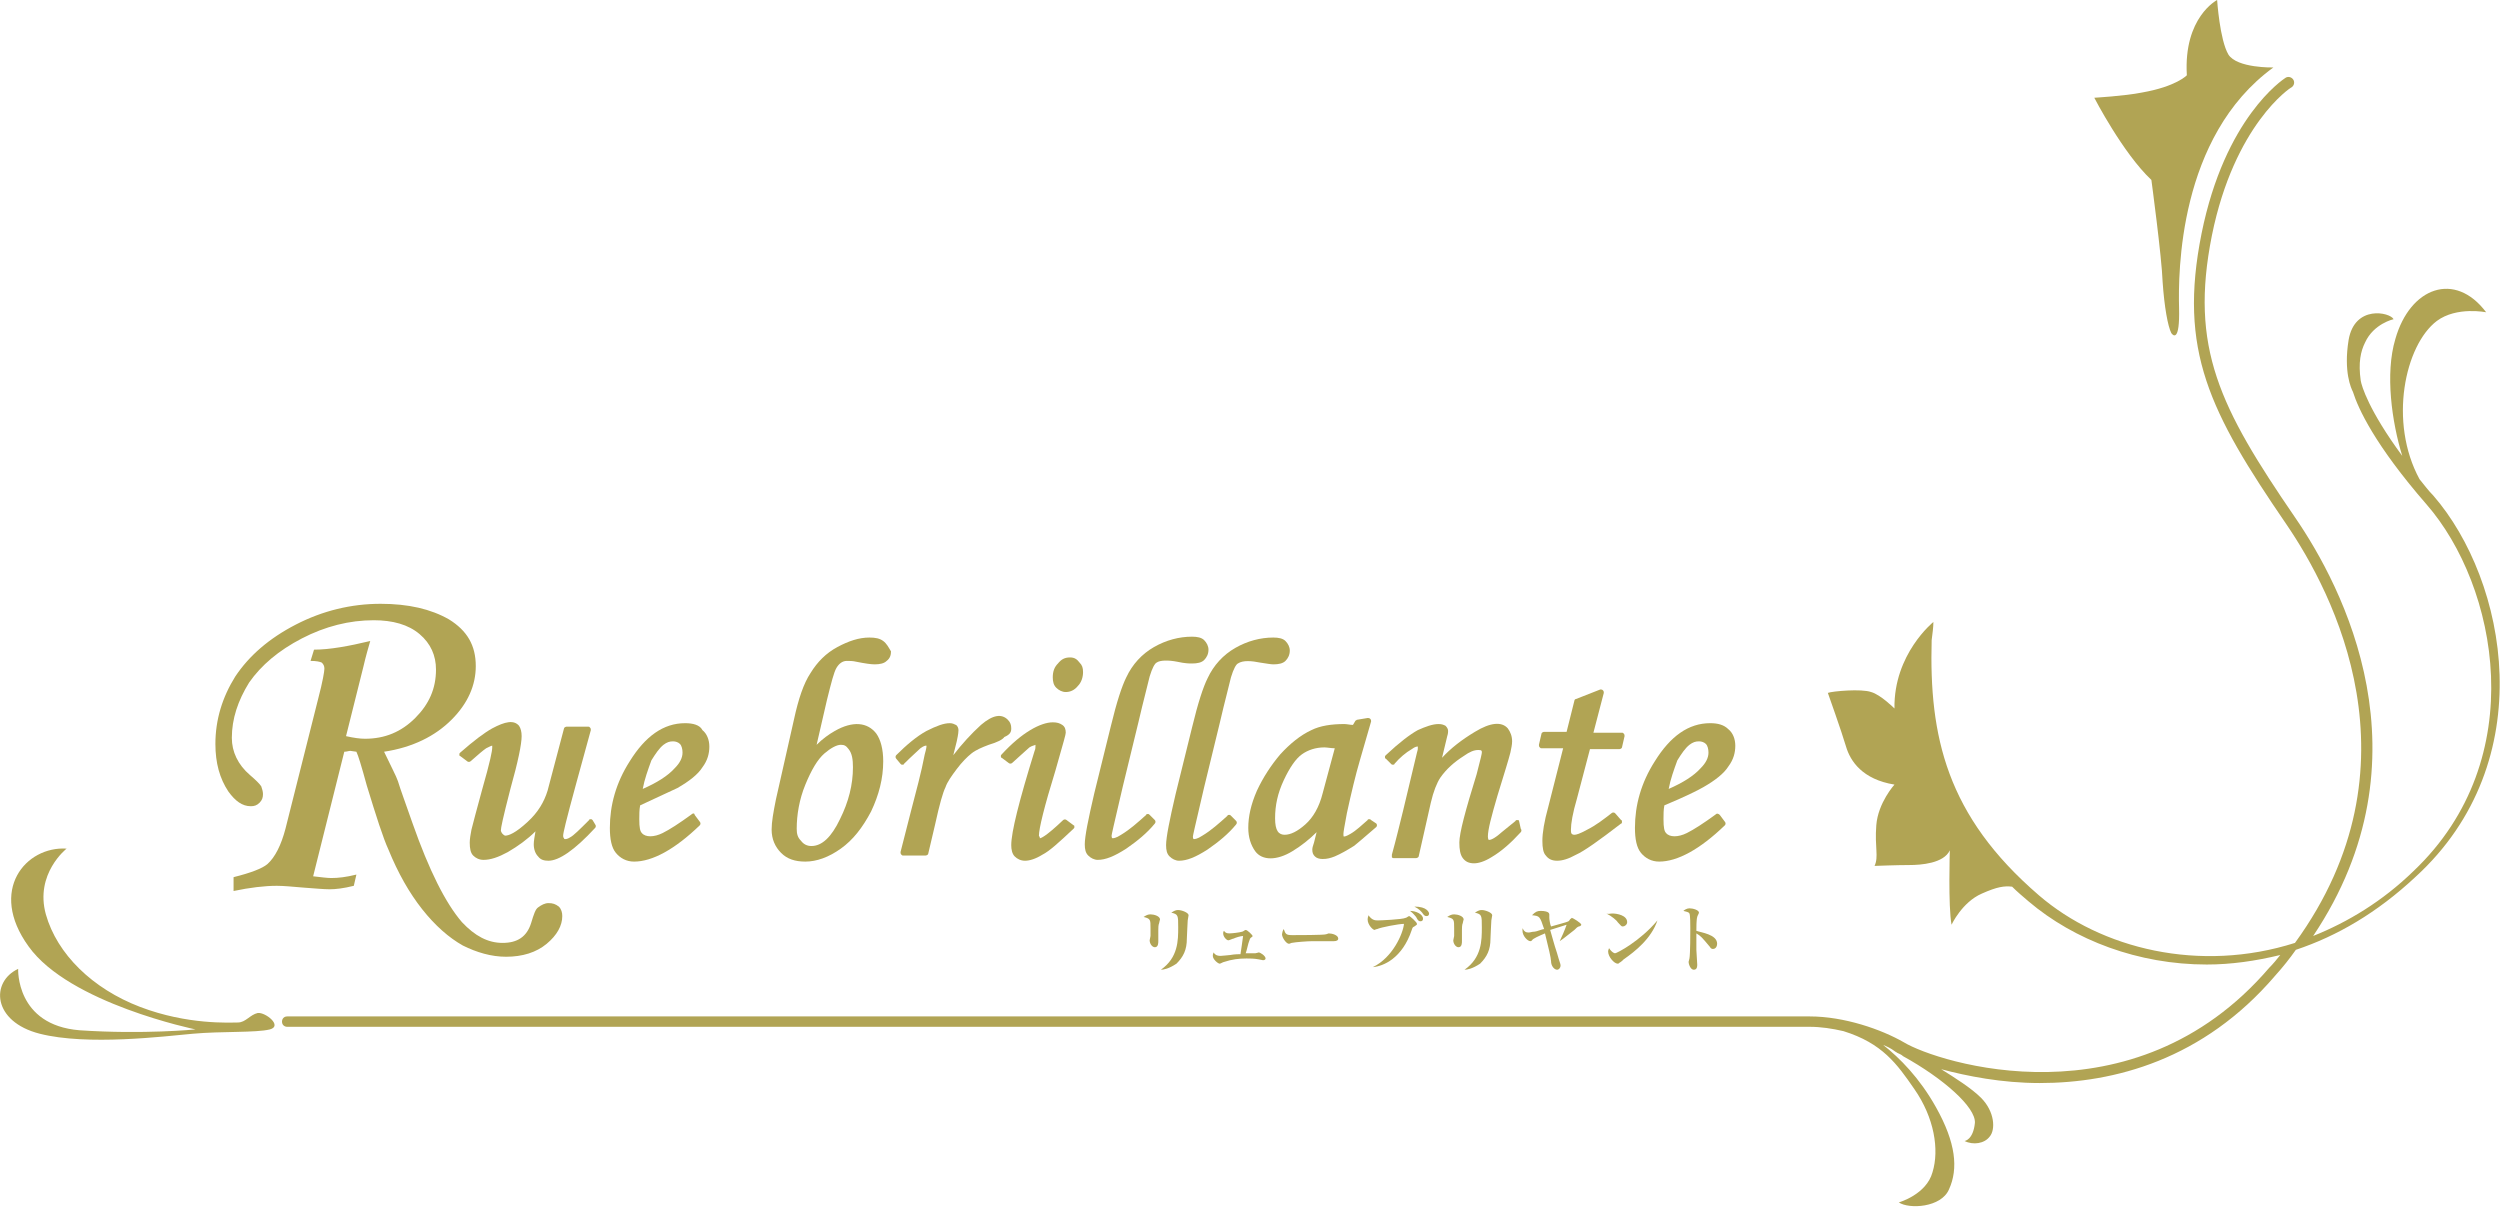<?xml version="1.0" encoding="utf-8"?>
<!-- Generator: Adobe Illustrator 26.3.1, SVG Export Plug-In . SVG Version: 6.00 Build 0)  -->
<svg version="1.1" id="レイヤー_1" xmlns="http://www.w3.org/2000/svg" xmlns:xlink="http://www.w3.org/1999/xlink" x="0px"
	 y="0px" viewBox="0 0 289 139.6" style="enable-background:new 0 0 289 139.6;" xml:space="preserve">
<style type="text/css">
	.st0{fill:#B1A454;}
</style>
<g>
	<g>
		<path class="st0" d="M281.3,57.3c-0.6-0.6-1.1-1.3-1.6-1.9c-3.6-6.6-1.7-15.5,2-18.3c2.3-1.7,5.7-1,5.7-1
			c-3.6-4.8-8.8-2.9-10.5,3.1c-1.2,4-0.4,9.6,0.8,13.5c-3.9-5.3-4.7-8.1-4.8-8.7c-0.3-2.1,0-3.4,0.5-4.4c1-2.2,3.3-2.7,3.3-2.7
			c-0.4-0.8-4.5-1.7-5.2,2.4c-0.6,3.7,0.3,5.6,0.5,6c0.6,1.9,2.5,6.1,8.5,13c8.2,9.4,12.2,29.4-1.5,42.4c-3.6,3.5-7.6,5.9-11.6,7.5
			c13.8-20.6,3.4-40.4-2.1-48.4c-8.7-12.7-12.2-19.6-9.6-32.6c2.6-12.8,9.1-17.1,9.2-17.1c0.3-0.2,0.4-0.6,0.2-0.9
			c-0.2-0.3-0.6-0.4-0.9-0.2c-0.3,0.2-7,4.6-9.7,18c-2.7,13.5,0.9,20.6,9.8,33.6c5.4,7.9,15.9,27.9,1,48.4
			c-11,3.5-22.4,0.7-29.6-5.5C225,94.3,223,85.1,223.3,74c0.1-0.8,0.2-1.5,0.2-2.1c0,0-4.6,3.7-4.5,10c0,0-1.6-1.6-2.7-1.9
			c-1.1-0.4-4.5-0.1-5,0.1c0,0,1.6,4.5,2.1,6.2c0.5,1.7,1.9,3.8,5.6,4.4c0,0-1.9,2.1-2.1,4.7s0.3,3.6-0.2,4.7c0,0,2.6-0.1,4-0.1
			c1.4,0,4-0.2,4.7-1.7c0,0-0.2,6.5,0.2,8.6c0,0,1.2-2.6,3.5-3.6c1.8-0.8,2.6-0.9,3.5-0.8c0.6,0.6,1.2,1.1,1.9,1.7
			c5.3,4.5,12.7,7.3,20.6,7.3c2.8,0,5.6-0.4,8.5-1.1c-0.4,0.5-0.8,1-1.3,1.5c-15.7,18.3-38.4,10.9-42.2,8.6c-2.6-1.5-6.9-3-10.9-3
			l-176,0c-0.4,0-0.6,0.3-0.6,0.6c0,0.4,0.3,0.6,0.6,0.6l176,0c1.3,0,2.6,0.2,3.9,0.5c4.5,1.4,6.2,3.8,8.2,6.7
			c2.3,3.3,2.9,7,2.1,9.6c-0.7,2.6-3.9,3.5-3.9,3.5c1.2,0.8,4.9,0.6,5.8-1.5c1.1-2.4,0.8-5.4-1.5-9.5c-1.9-3.4-4.2-5.7-6.1-7.2
			c0.5,0.2,0.9,0.4,1.3,0.7c0.1,0.1,0.2,0.1,0.3,0.2c0.2,0.1,0.5,0.2,0.7,0.4c4.7,2.6,8.4,5.9,8.3,7.7c-0.2,2-1.2,2.1-1.2,2.1
			c1,0.5,2.3,0.3,2.9-0.5c0.7-0.8,0.6-2.9-1-4.5c-1.1-1.1-3-2.3-4.6-3.3c3,0.8,7,1.6,11.4,1.6c8.6,0,18.9-2.7,27.2-12.4
			c0.9-1,1.7-2,2.4-3c4.8-1.6,9.4-4.3,13.8-8.4C293.9,88,289.8,67.1,281.3,57.3z"/>
		<path class="st0" d="M29.8,117.1c-0.9,0.2-1.4,1.1-2.3,1.1c-0.9,0-5.8,0.3-11.3-1.8c-5.5-2.1-9.6-6.1-10.9-10.7
			C4,101,7.7,98.1,7.7,98.1c-4.7-0.3-9.1,4.8-4.4,11.3C8,116,22.6,119,22.6,119s-6,0.6-13.4,0.1c-7.4-0.6-7.1-7.1-7.1-7.1
			c-3.2,1.5-3,6.1,2.5,7.5c5.5,1.4,14.4,0.3,17.7,0c3.3-0.3,7.3-0.1,8.9-0.5C32.7,118.6,30.7,117,29.8,117.1z"/>
		<path class="st0" d="M248.7,20.8c0,0,1.2,8.9,1.3,11.8c0.2,2.9,0.6,5.1,1,5.9c0.2,0.3,1,1.1,0.9-2.9c-0.1-4-0.1-19.8,10.9-27.8
			c0,0-4.2,0.1-5.2-1.5c-1-1.7-1.3-6.3-1.3-6.3s-3.9,2-3.5,8.7c0,0-1.2,1.3-5.2,2c-2,0.4-5.5,0.6-5.5,0.6S245.4,17.7,248.7,20.8z"/>
	</g>
	<g>
		<path class="st0" d="M133,105.7c0.4,0,1.1,0.2,1.1,0.6c0,0-0.1,0.3-0.1,0.4c-0.1,0.2-0.1,0.6-0.1,0.8c0,0.2,0,1.1,0,1.3
			c0,0.2,0,0.7-0.4,0.7c-0.3,0-0.6-0.4-0.6-0.8c0-0.1,0.1-0.4,0.1-0.5c0-0.2,0-0.6,0-0.9c0-1,0-1.1-0.8-1.3
			C132.5,105.8,132.7,105.7,133,105.7z M134.2,112.1c2-1.4,2-3.4,2-4.9c0-1.4,0-1.5-0.8-1.7c0.2-0.1,0.4-0.3,0.8-0.3
			c0.4,0,1.2,0.3,1.2,0.6c0,0.1-0.1,0.5-0.1,0.6c0,0.1-0.1,1.8-0.1,2.1c0,1.3-0.4,2.1-1.2,2.9C135.1,112,134.5,112.1,134.2,112.1
			L134.2,112.1z"/>
		<path class="st0" d="M145.1,110.2c0.1,0,0.4-0.1,0.4-0.1c0.2,0,0.8,0.4,0.8,0.7c0,0.1-0.1,0.2-0.3,0.2c0,0-0.5-0.1-0.5-0.1
			c-0.5-0.1-1.1-0.1-1.4-0.1c-0.9,0-1.7,0.1-2.6,0.4c-0.1,0-0.4,0.2-0.5,0.2c-0.2,0-0.8-0.5-0.8-0.9c0-0.1,0-0.2,0.1-0.4
			c0.1,0.2,0.3,0.4,0.8,0.4c0.2,0,1-0.1,1.1-0.1c0.5-0.1,1.1-0.1,1.2-0.1c0.1-0.6,0.2-1.4,0.3-2.1c-0.3,0-0.9,0.2-1.1,0.3
			c-0.1,0-0.5,0.2-0.6,0.2c-0.2,0-0.6-0.4-0.6-0.8c0-0.1,0-0.2,0.1-0.3c0.1,0.2,0.3,0.3,0.6,0.3c0.3,0,1.2-0.1,1.5-0.2
			c0.1,0,0.3-0.2,0.4-0.2c0.2,0,0.8,0.6,0.8,0.7c0,0.1-0.1,0.1-0.2,0.2c-0.1,0.1-0.1,0.1-0.2,0.4c-0.1,0.2-0.3,1.2-0.4,1.4
			C144.2,110.2,145,110.2,145.1,110.2z"/>
		<path class="st0" d="M149.4,108.1c0.5,0,3.7,0,3.9-0.1c0,0,0.3-0.1,0.3-0.1c0.4,0,1.1,0.2,1.1,0.6c0,0.2-0.2,0.3-0.5,0.3
			c-0.1,0-0.2,0-0.5,0c-0.4,0-1.6,0-2,0c-0.5,0-1.9,0.1-2.4,0.2c-0.2,0.1-0.3,0.1-0.3,0.1c-0.3,0-0.8-0.7-0.8-1.1
			c0-0.1,0.1-0.5,0.2-0.6C148.6,108,148.7,108.1,149.4,108.1z"/>
		<path class="st0" d="M158.7,111.8c2.3-1.1,3.5-3.9,3.6-5c-0.6,0-2.7,0.4-3.1,0.6c-0.1,0-0.3,0.1-0.3,0.1c-0.2,0-0.8-0.6-0.8-1.2
			c0-0.3,0.1-0.4,0.1-0.5c0.4,0.6,0.8,0.6,1.1,0.6c0.2,0,2.8-0.1,3.2-0.3c0.1,0,0.3-0.2,0.4-0.2c0.1,0,0.9,0.7,0.9,0.9
			c0,0.1,0,0.1-0.3,0.3c-0.2,0.1-0.2,0.1-0.3,0.4C162.1,110.8,159.9,111.7,158.7,111.8L158.7,111.8z M164.5,106.2
			c0,0.2-0.1,0.3-0.3,0.3c-0.2,0-0.3-0.1-0.5-0.5c-0.1-0.1-0.3-0.4-0.7-0.7C163.7,105.3,164.5,105.7,164.5,106.2z M165.2,105.6
			c0,0.2-0.1,0.3-0.3,0.3c-0.2,0-0.3-0.1-0.5-0.4c-0.1-0.1-0.3-0.4-0.9-0.7C165,104.8,165.2,105.5,165.2,105.6z"/>
		<path class="st0" d="M168.1,105.7c0.4,0,1.1,0.2,1.1,0.6c0,0-0.1,0.3-0.1,0.4c-0.1,0.2-0.1,0.6-0.1,0.8c0,0.2,0,1.1,0,1.3
			c0,0.2,0,0.7-0.4,0.7c-0.3,0-0.6-0.4-0.6-0.8c0-0.1,0.1-0.4,0.1-0.5c0-0.2,0-0.6,0-0.9c0-1,0-1.1-0.8-1.3
			C167.6,105.8,167.8,105.7,168.1,105.7z M169.3,112.1c2-1.4,2-3.4,2-4.9c0-1.4,0-1.5-0.8-1.7c0.2-0.1,0.4-0.3,0.8-0.3
			c0.4,0,1.2,0.3,1.2,0.6c0,0.1-0.1,0.5-0.1,0.6c0,0.1-0.1,1.8-0.1,2.1c0,1.3-0.4,2.1-1.2,2.9C170.2,112,169.6,112.1,169.3,112.1
			L169.3,112.1z"/>
		<path class="st0" d="M180.3,108.8c0.2-0.4,0.6-1.3,0.8-1.9c-0.3,0.1-1.6,0.5-1.9,0.6c0.3,1,0.4,1.5,0.8,2.7
			c0.3,1.1,0.4,1.2,0.4,1.4c0,0.3-0.2,0.5-0.4,0.5c-0.3,0-0.7-0.4-0.7-1c0-0.3-0.3-1.6-0.7-3.2c-0.7,0.3-1.4,0.6-1.5,0.8
			c-0.1,0.1-0.1,0.1-0.2,0.1c-0.3,0-0.9-0.6-0.9-1.2c0-0.1,0-0.2,0-0.3c0.2,0.4,0.4,0.5,0.7,0.5c0.2,0,0.4-0.1,0.7-0.1
			c0.2,0,0.9-0.3,1.1-0.3c-0.5-1.5-0.5-1.5-1.4-1.6c0.4-0.4,0.6-0.5,1-0.5c0.5,0,0.8,0.1,0.9,0.2c0.1,0.1,0.1,0.2,0.1,0.2
			c0,0.1,0,0.3,0,0.4c0,0.2,0.1,0.8,0.2,1c0.3-0.1,1.9-0.5,2-0.6c0.1,0,0.2-0.3,0.3-0.3c0,0,0.1-0.1,0.1-0.1c0.1,0,1.1,0.6,1.1,0.8
			c0,0.1-0.2,0.2-0.3,0.2c-0.2,0.1-0.2,0.1-0.5,0.4C181.2,108.1,180.9,108.4,180.3,108.8L180.3,108.8z"/>
		<path class="st0" d="M186.4,105.6c0.5,0,1.7,0.2,1.7,1c0,0.3-0.3,0.5-0.5,0.5c-0.2,0-0.2-0.1-0.6-0.5c-0.1-0.2-0.7-0.7-1.3-1
			C185.9,105.7,186.1,105.6,186.4,105.6z M191.6,106.4c-0.7,2.1-2.6,3.6-3.9,4.5c-0.1,0.1-0.3,0.3-0.5,0.4c-0.1,0.1-0.1,0.1-0.2,0.1
			c-0.4,0-1.1-0.8-1.1-1.4c0-0.2,0.1-0.3,0.1-0.4c0.4,0.6,0.7,0.6,0.7,0.6C186.9,110.2,189.6,108.8,191.6,106.4L191.6,106.4z"/>
		<path class="st0" d="M198.5,109.1c0,0.2-0.1,0.6-0.5,0.6c-0.1,0-0.3-0.1-0.3-0.2c-1-1.2-1.1-1.3-1.6-1.6c0,0.6,0,1.3,0,1.9
			c0,0.3,0.1,1.4,0.1,1.7c0,0.2,0,0.6-0.4,0.6c-0.4,0-0.6-0.7-0.6-0.9c0,0,0.1-0.4,0.1-0.4c0.1-0.5,0.1-3,0.1-3.5
			c0-0.4,0-1.5-0.1-1.7c-0.1-0.2-0.4-0.2-0.7-0.3c0.1-0.1,0.4-0.3,0.7-0.3c0.4,0,1.1,0.2,1.1,0.5c0,0.1-0.2,0.4-0.2,0.5
			c-0.1,0.3-0.1,1.3-0.1,1.6C196.6,107.8,198.5,108,198.5,109.1z"/>
	</g>
	<g>
		<path class="st0" d="M68.5,94.8c-0.1-0.1-0.1-0.1-0.2-0.1c-0.1,0-0.2,0-0.2,0.1c-1.1,1.1-1.8,1.8-2.2,2C65.6,97,65.4,97,65.3,97
			c0,0-0.1,0-0.1-0.1c-0.1-0.1-0.1-0.2-0.1-0.3c0-0.3,0.3-1.6,1.5-6l1.7-6.2c0-0.1,0-0.2-0.1-0.3c-0.1-0.1-0.1-0.1-0.2-0.1h-2.5
			c-0.1,0-0.3,0.1-0.3,0.2l-1.9,7.2c-0.4,1.3-1.1,2.5-2.3,3.6c-1.4,1.3-2.2,1.6-2.6,1.6c0,0-0.1,0-0.3-0.2c-0.1-0.1-0.2-0.3-0.2-0.4
			c0-0.3,0.2-1.3,1.1-4.8c0.9-3.2,1.3-5.2,1.3-6.1c0-0.5-0.1-0.9-0.3-1.2c-0.6-0.7-1.6-0.5-3.1,0.3c-0.9,0.5-2.1,1.4-3.7,2.8
			c-0.1,0.1-0.1,0.1-0.1,0.2c0,0.1,0,0.2,0.1,0.2l0.8,0.6c0.1,0.1,0.3,0.1,0.4,0c0.9-0.8,1.5-1.3,1.8-1.5c0.4-0.2,0.6-0.3,0.7-0.3
			c0,0,0,0,0,0.2c0,0.4-0.2,1.5-1.2,5c-0.6,2.2-1,3.7-1.2,4.5c-0.1,0.5-0.2,1.1-0.2,1.5c0,0.7,0.1,1.2,0.4,1.5
			c0.3,0.3,0.7,0.5,1.2,0.5c0.8,0,1.7-0.3,2.8-0.9c1.2-0.7,2.3-1.5,3.2-2.4c-0.1,0.6-0.2,1.1-0.2,1.5c0,0.6,0.2,1.1,0.5,1.4
			c0.3,0.4,0.7,0.5,1.2,0.5c1.2,0,3-1.2,5.4-3.8c0.1-0.1,0.1-0.3,0-0.4L68.5,94.8z"/>
		<path class="st0" d="M79.2,83.6c-2.5,0-4.6,1.5-6.4,4.4c-1.6,2.5-2.3,5.1-2.3,7.7c0,1.3,0.2,2.3,0.7,2.9c0.5,0.6,1.2,1,2.1,1
			c2.1,0,4.7-1.4,7.6-4.2c0.1-0.1,0.1-0.3,0-0.4l-0.6-0.8C80.3,94,80.1,94,80,94.1c-1.5,1.1-2.6,1.8-3.4,2.2c-1,0.5-2,0.5-2.4,0
			c-0.2-0.2-0.3-0.6-0.3-1.6c0-0.5,0-1.1,0.1-1.6c2.2-1,3.6-1.7,4.3-2c1.4-0.8,2.4-1.6,2.9-2.4c0.6-0.8,0.8-1.6,0.8-2.4
			c0-0.8-0.3-1.5-0.8-1.9C80.9,83.8,80.1,83.6,79.2,83.6z M76.7,86.1c0.4-0.3,0.7-0.4,1.1-0.4c0.3,0,0.6,0.1,0.8,0.3
			c0.2,0.2,0.3,0.6,0.3,1c0,0.6-0.3,1.2-0.9,1.8c-0.8,0.9-2.1,1.7-3.7,2.4c0.2-1.1,0.6-2.2,1-3.3C75.8,87.1,76.2,86.5,76.7,86.1z"/>
		<path class="st0" d="M63.4,104.4c-0.4,0-0.8,0.2-1.2,0.5c-0.3,0.2-0.5,0.8-0.8,1.8c-0.5,1.6-1.6,2.3-3.3,2.3
			c-1.7,0-3.2-0.8-4.7-2.4c-1.9-2.2-3.8-6-5.7-11.4c-0.8-2.3-1.4-3.9-1.7-4.9c-0.2-0.6-0.8-1.7-1.6-3.4c3.3-0.5,5.9-1.8,7.8-3.7
			c1.9-1.9,2.8-4,2.8-6.2c0-2.4-1-4.1-3.1-5.4c-2.1-1.2-4.7-1.8-7.9-1.8c-3.4,0-6.7,0.8-9.8,2.4c-3.1,1.6-5.4,3.6-7,6
			c-1.5,2.4-2.3,5-2.3,7.8c0,2.2,0.5,4,1.5,5.5c0.8,1.1,1.6,1.7,2.6,1.7c0.4,0,0.7-0.1,1-0.4c0.3-0.3,0.4-0.6,0.4-1
			c0-0.3-0.1-0.6-0.2-0.9c-0.2-0.3-0.6-0.7-1.3-1.3c-1.4-1.2-2.1-2.7-2.1-4.3c0-2.2,0.7-4.3,2-6.4c1.4-2,3.4-3.7,6.1-5.1
			c2.7-1.4,5.5-2.1,8.3-2.1c2.2,0,4,0.5,5.3,1.6c1.3,1.1,1.9,2.5,1.9,4.1c0,2.2-0.8,4-2.4,5.6c-1.6,1.6-3.5,2.4-5.8,2.4
			c-0.6,0-1.3-0.1-2.2-0.3l2-8c0.3-1.3,0.6-2.3,0.8-3c-2.5,0.6-4.7,1-6.5,1l-0.4,1.3c0.7,0,1.1,0.1,1.3,0.2c0.2,0.2,0.3,0.4,0.3,0.7
			c0,0.3-0.2,1.5-0.7,3.4l-3.8,15.1c-0.5,1.9-1.2,3.3-2.1,4.1c-0.6,0.5-1.9,1-3.9,1.5L27,103c1.9-0.4,3.6-0.6,5-0.6
			c0.8,0,1.8,0.1,3,0.2c1.4,0.1,2.4,0.2,3.1,0.2c0.7,0,1.6-0.1,2.8-0.4l0.3-1.3c-1.2,0.3-2.1,0.4-2.9,0.4c-0.5,0-1.2-0.1-2.1-0.2
			l3.6-14.4c0.3,0,0.5-0.1,0.7-0.1l0.7,0.1c0.2,0.4,0.6,1.7,1.2,3.9c1.1,3.6,1.9,6.1,2.5,7.4c1.1,2.7,2.4,5,3.9,6.9
			c1.5,1.9,3.1,3.3,4.7,4.2c1.6,0.8,3.3,1.3,5,1.3c1.9,0,3.5-0.5,4.7-1.5c1.2-1,1.8-2.1,1.8-3.2c0-0.4-0.1-0.8-0.4-1.1
			C64.2,104.5,63.9,104.4,63.4,104.4z"/>
		<path class="st0" d="M102.1,74.1c-0.4-0.3-0.9-0.4-1.6-0.4c-1.2,0-2.4,0.4-3.7,1.1c-1.3,0.7-2.3,1.7-3.1,3c-0.8,1.2-1.4,3-1.9,5.3
			l-2.1,9.3c-0.3,1.5-0.5,2.6-0.5,3.5c0,1.1,0.4,2,1.1,2.7c0.7,0.7,1.6,1,2.8,1c1.3,0,2.7-0.5,4.1-1.5c1.4-1,2.5-2.4,3.5-4.3
			c0.9-1.9,1.4-3.8,1.4-5.8c0-1.4-0.3-2.5-0.8-3.2c-1-1.3-2.7-1.5-4.8-0.3c-0.7,0.4-1.4,0.9-2.1,1.6l1.2-5.2c0.5-2,0.8-3.2,1.1-3.7
			c0.3-0.5,0.7-0.8,1.2-0.8c0.3,0,0.7,0,1.1,0.1c1,0.2,1.7,0.3,2.1,0.3c0.6,0,1.1-0.1,1.4-0.4c0.4-0.3,0.5-0.7,0.5-1.1
			C102.7,74.8,102.5,74.4,102.1,74.1z M93.8,97.8c-0.5,0-0.9-0.2-1.2-0.6c-0.4-0.4-0.5-0.8-0.5-1.4c0-1.6,0.3-3.4,1-5.1
			c0.7-1.7,1.4-2.9,2.2-3.6c0.7-0.6,1.4-1,1.9-1c0.4,0,0.6,0.1,0.9,0.5c0.4,0.5,0.5,1.2,0.5,2.1c0,2-0.5,4-1.5,6
			C96.1,96.8,95,97.8,93.8,97.8z"/>
		<path class="st0" d="M116.9,84.2c0-0.4-0.1-0.7-0.4-1c-0.7-0.7-1.7-0.6-3.1,0.6c-1.1,1-2.2,2.2-3.2,3.5l0.4-1.6
			c0.2-0.9,0.2-1.2,0.2-1.3c0-0.2-0.1-0.5-0.3-0.6c-0.2-0.1-0.4-0.2-0.7-0.2c-0.7,0-1.5,0.3-2.7,0.9c-1.1,0.6-2.3,1.6-3.5,2.8
			c-0.1,0.1-0.1,0.3,0,0.4l0.5,0.6c0.1,0.1,0.1,0.1,0.2,0.1c0.1,0,0.2,0,0.2-0.1c0.9-0.9,1.6-1.5,1.9-1.8c0.4-0.3,0.6-0.3,0.6-0.3
			c0.1,0,0.1,0,0.1,0c0,0,0,0,0,0.1c0,0,0,0.2-0.2,0.9c-0.4,2.1-1,4.3-1.6,6.6l-1.2,4.7c0,0.1,0,0.2,0.1,0.3
			c0.1,0.1,0.1,0.1,0.2,0.1h2.6c0.1,0,0.3-0.1,0.3-0.2l0.8-3.4c0.5-2.3,0.9-3.7,1.2-4.3c0.2-0.6,0.7-1.3,1.3-2.1
			c0.6-0.8,1.2-1.4,1.7-1.8c0.5-0.4,1.2-0.7,2-1c1-0.3,1.6-0.6,1.8-0.9C116.8,84.9,116.9,84.6,116.9,84.2z"/>
		<path class="st0" d="M123.3,94.8c-0.1-0.1-0.3-0.1-0.4,0c-2.1,2-2.6,2.1-2.7,2.1c0,0,0,0,0-0.1c0-0.1-0.1-0.1-0.1-0.2
			c0-0.8,0.6-3.3,1.9-7.5c1-3.5,1.2-4.2,1.2-4.4c0-0.4-0.1-0.7-0.4-0.9c-0.3-0.2-0.6-0.3-1.1-0.3c-0.7,0-1.6,0.3-2.6,0.9
			c-1,0.6-2.1,1.5-3.3,2.8c-0.1,0.1-0.1,0.1-0.1,0.2c0,0.1,0,0.2,0.1,0.2l0.8,0.6c0.1,0.1,0.3,0.1,0.4,0c1.3-1.2,1.8-1.6,2-1.8
			c0.3-0.2,0.5-0.2,0.7-0.3c0,0,0,0,0,0.1c0,0.2,0,0.4-0.1,0.6c-1.8,5.8-2.7,9.4-2.7,10.9c0,0.5,0.1,1,0.4,1.3
			c0.3,0.3,0.7,0.5,1.2,0.5c0.5,0,1.2-0.2,2-0.7c0.8-0.4,1.9-1.4,3.6-3c0.1-0.1,0.1-0.1,0.1-0.2s0-0.2-0.1-0.2L123.3,94.8z"/>
		<path class="st0" d="M123.7,76c-0.6,0-1,0.2-1.4,0.7c-0.4,0.4-0.6,0.9-0.6,1.6c0,0.5,0.1,0.9,0.4,1.2c0.3,0.3,0.7,0.5,1.1,0.5
			c0.5,0,1-0.2,1.4-0.7c0.4-0.4,0.6-1,0.6-1.6c0-0.5-0.1-0.8-0.4-1.1C124.5,76.2,124.2,76,123.7,76z"/>
		<path class="st0" d="M137.8,76.7c0.6,0,1.1-0.1,1.4-0.4c0.3-0.3,0.5-0.7,0.5-1.2c0-0.4-0.2-0.8-0.5-1.1c-0.3-0.3-0.8-0.4-1.4-0.4
			c-1.5,0-3,0.4-4.4,1.2c-1.4,0.8-2.5,2-3.2,3.5c-0.5,1-1.1,2.8-1.8,5.7l-1.9,7.7c-0.7,3-1.1,5-1.1,5.9c0,0.6,0.1,1,0.4,1.3
			c0.3,0.3,0.7,0.5,1.1,0.5c0.9,0,1.9-0.4,3.3-1.3c1.3-0.9,2.4-1.8,3.3-2.9c0.1-0.1,0.1-0.3,0-0.4l-0.6-0.6
			c-0.1-0.1-0.1-0.1-0.2-0.1c-0.1,0-0.2,0-0.2,0.1c-1,0.9-1.9,1.7-2.9,2.3c-0.6,0.4-0.9,0.4-1,0.4c0,0-0.1,0-0.1-0.3
			c0-0.1,0.2-1,1.3-5.7l1.8-7.4c0.6-2.6,1.1-4.4,1.3-5.3c0.3-1,0.6-1.5,0.8-1.6c0.4-0.3,1.4-0.3,2.4-0.1
			C137,76.7,137.5,76.7,137.8,76.7z"/>
		<path class="st0" d="M145.7,76.6c0.7,0.1,1.2,0.2,1.5,0.2c0.6,0,1.1-0.1,1.4-0.4c0.3-0.3,0.5-0.7,0.5-1.2c0-0.4-0.2-0.8-0.5-1.1
			c-0.3-0.3-0.8-0.4-1.4-0.4c-1.5,0-3,0.4-4.4,1.2c-1.4,0.8-2.5,2-3.2,3.5c-0.5,1-1.1,2.8-1.8,5.7l-1.9,7.7c-0.7,3-1.1,5-1.1,5.9
			c0,0.6,0.1,1,0.4,1.3c0.3,0.3,0.7,0.5,1.1,0.5c0.9,0,1.9-0.4,3.3-1.3c1.3-0.9,2.4-1.8,3.3-2.9c0.1-0.1,0.1-0.3,0-0.4l-0.6-0.6
			c-0.1-0.1-0.1-0.1-0.2-0.1c-0.1,0-0.2,0-0.2,0.1c-1,0.9-1.9,1.7-2.9,2.3c-0.6,0.4-0.9,0.4-1,0.4c0,0-0.1,0-0.1-0.3
			c0-0.1,0.2-1,1.3-5.7l1.8-7.4c0.6-2.6,1.1-4.4,1.3-5.3c0.3-1,0.6-1.5,0.8-1.6C143.7,76.3,144.7,76.4,145.7,76.6z"/>
		<path class="st0" d="M158.5,94.8c-0.1-0.1-0.1-0.1-0.2-0.1c-0.1,0-0.2,0-0.2,0.1c-0.7,0.6-1.3,1.2-2,1.6c-0.5,0.3-0.7,0.3-0.7,0.3
			c-0.1,0-0.1,0-0.1-0.3c0-0.2,0.1-0.8,0.4-2.4c0.5-2.3,1-4.4,1.5-6.1l1.3-4.5c0-0.1,0-0.2-0.1-0.3c-0.1-0.1-0.2-0.1-0.3-0.1
			l-1.2,0.2c-0.1,0-0.1,0.1-0.2,0.1l-0.3,0.5c-0.3,0-0.7-0.1-1-0.1c-1.5,0-2.8,0.2-3.8,0.7c-1.3,0.6-2.5,1.6-3.6,2.8
			c-1.1,1.3-2,2.7-2.7,4.2c-0.7,1.6-1,3-1,4.3c0,1.1,0.3,2,0.8,2.7c0.8,1.1,2.5,1.1,4.3,0c1-0.6,2-1.4,2.8-2.2l-0.3,1.2
			c-0.1,0.3-0.2,0.6-0.2,0.8c0,0.4,0.1,0.6,0.3,0.8c0.2,0.2,0.5,0.3,0.9,0.3c0.5,0,0.9-0.1,1.4-0.3c0.7-0.3,1.4-0.7,2.2-1.2
			c0.4-0.3,1.2-1,2.6-2.2c0.1-0.1,0.1-0.3,0-0.4L158.5,94.8z M154.3,86.5l-1.4,5.2c-0.4,1.6-1.1,2.8-2,3.6c-0.9,0.8-1.7,1.2-2.4,1.2
			c-0.3,0-0.6-0.1-0.8-0.4c-0.2-0.3-0.3-0.8-0.3-1.5c0-1.5,0.3-2.9,1-4.4c0.7-1.5,1.4-2.5,2.1-3c0.7-0.5,1.6-0.8,2.6-0.8
			C153.4,86.4,153.9,86.5,154.3,86.5z"/>
		<path class="st0" d="M175.6,94.9c0-0.1-0.1-0.1-0.2-0.1c-0.1,0-0.2,0-0.2,0.1c-0.5,0.4-1,0.8-1.6,1.3c-0.9,0.8-1.3,0.9-1.5,0.9
			c0,0-0.1-0.1-0.1-0.4c0-0.8,0.4-2.3,1.1-4.7c0.8-2.6,1.3-4.2,1.5-5c0.1-0.5,0.2-0.9,0.2-1.3c0-0.6-0.2-1.1-0.5-1.5
			c-0.7-0.8-2-0.7-3.8,0.4c-1.5,0.9-2.8,1.9-3.8,3l0.6-2.5c0.1-0.3,0.1-0.5,0.1-0.6c0-0.2-0.1-0.4-0.3-0.6c-0.2-0.1-0.4-0.2-0.8-0.2
			c-0.7,0-1.5,0.3-2.4,0.7c-0.9,0.5-2.1,1.4-3.7,2.9c-0.1,0.1-0.1,0.1-0.1,0.2c0,0.1,0,0.2,0.1,0.2l0.6,0.6c0.1,0.1,0.1,0.1,0.2,0.1
			c0.1,0,0.2,0,0.2-0.1c0.6-0.7,1.3-1.3,2-1.7c0.4-0.3,0.6-0.3,0.7-0.3c0,0,0,0,0,0.2c0,0.1,0,0.2-0.1,0.5l-1.6,6.7
			c-0.4,1.6-0.8,3.3-1.3,5.1c0,0.1,0,0.2,0,0.3c0.1,0.1,0.1,0.1,0.2,0.1l2.6,0c0.1,0,0.3-0.1,0.3-0.2l1.4-6.2
			c0.3-1.3,0.7-2.3,1.1-2.9c0.7-1,1.6-1.8,2.7-2.5c0.7-0.5,1.2-0.7,1.7-0.7c0.4,0,0.4,0.1,0.4,0.3c0,0.1-0.1,0.6-0.6,2.5
			c-1.3,4.2-2,6.8-2,7.9c0,0.8,0.1,1.4,0.4,1.8c0.3,0.4,0.7,0.6,1.3,0.6c0.5,0,1.2-0.2,2-0.7c1.2-0.7,2.3-1.7,3.4-2.9
			c0.1-0.1,0.1-0.3,0-0.4L175.6,94.9z"/>
		<path class="st0" d="M183.8,86.6l3.4,0c0.1,0,0.3-0.1,0.3-0.2l0.3-1.3c0-0.1,0-0.2-0.1-0.3c-0.1-0.1-0.1-0.1-0.2-0.1l-3.3,0
			l1.2-4.6c0-0.1,0-0.2-0.1-0.3c-0.1-0.1-0.2-0.1-0.3-0.1l-2.8,1.1c-0.1,0-0.2,0.1-0.2,0.2l-0.9,3.6h-2.6c-0.1,0-0.3,0.1-0.3,0.2
			l-0.3,1.3c0,0.1,0,0.2,0.1,0.3c0.1,0.1,0.1,0.1,0.2,0.1l2.5,0l-1.7,6.7c-0.5,1.8-0.7,3.1-0.7,4c0,0.8,0.1,1.4,0.4,1.7
			c0.3,0.4,0.7,0.6,1.3,0.6c0.6,0,1.3-0.2,2.2-0.7c0.9-0.4,2.6-1.6,5.2-3.6c0.1,0,0.1-0.1,0.1-0.2c0-0.1,0-0.2-0.1-0.2l-0.7-0.8
			c-0.1-0.1-0.3-0.1-0.4,0c-0.9,0.7-1.8,1.4-2.8,1.9c-0.9,0.5-1.3,0.6-1.5,0.6c-0.2,0-0.3-0.1-0.3-0.1c-0.1-0.1-0.1-0.3-0.1-0.5
			c0-0.7,0.2-1.9,0.7-3.6L183.8,86.6z"/>
		<path class="st0" d="M196.9,91c1.4-0.8,2.4-1.6,2.9-2.4c0.6-0.8,0.8-1.6,0.8-2.4c0-0.8-0.3-1.5-0.8-1.9c-0.5-0.5-1.2-0.7-2.1-0.7
			c-2.5,0-4.6,1.5-6.4,4.4c-1.6,2.5-2.3,5.1-2.3,7.7c0,1.3,0.2,2.3,0.7,2.9c0.5,0.6,1.2,1,2.1,1c2.1,0,4.7-1.4,7.6-4.2
			c0.1-0.1,0.1-0.3,0-0.4l-0.6-0.8c-0.1-0.1-0.3-0.2-0.4-0.1c-1.5,1.1-2.6,1.8-3.4,2.2c-1,0.5-2,0.5-2.4,0c-0.2-0.2-0.3-0.6-0.3-1.6
			c0-0.5,0-1.1,0.1-1.6C194.8,92.1,196.2,91.4,196.9,91z M195.3,86.1c0.4-0.3,0.7-0.4,1.1-0.4c0.3,0,0.6,0.1,0.8,0.3
			c0.2,0.2,0.3,0.6,0.3,1c0,0.6-0.3,1.2-0.9,1.8c-0.8,0.9-2.1,1.7-3.7,2.4c0.2-1.1,0.6-2.2,1-3.3C194.4,87.1,194.8,86.5,195.3,86.1z
			"/>
	</g>
</g>
</svg>
